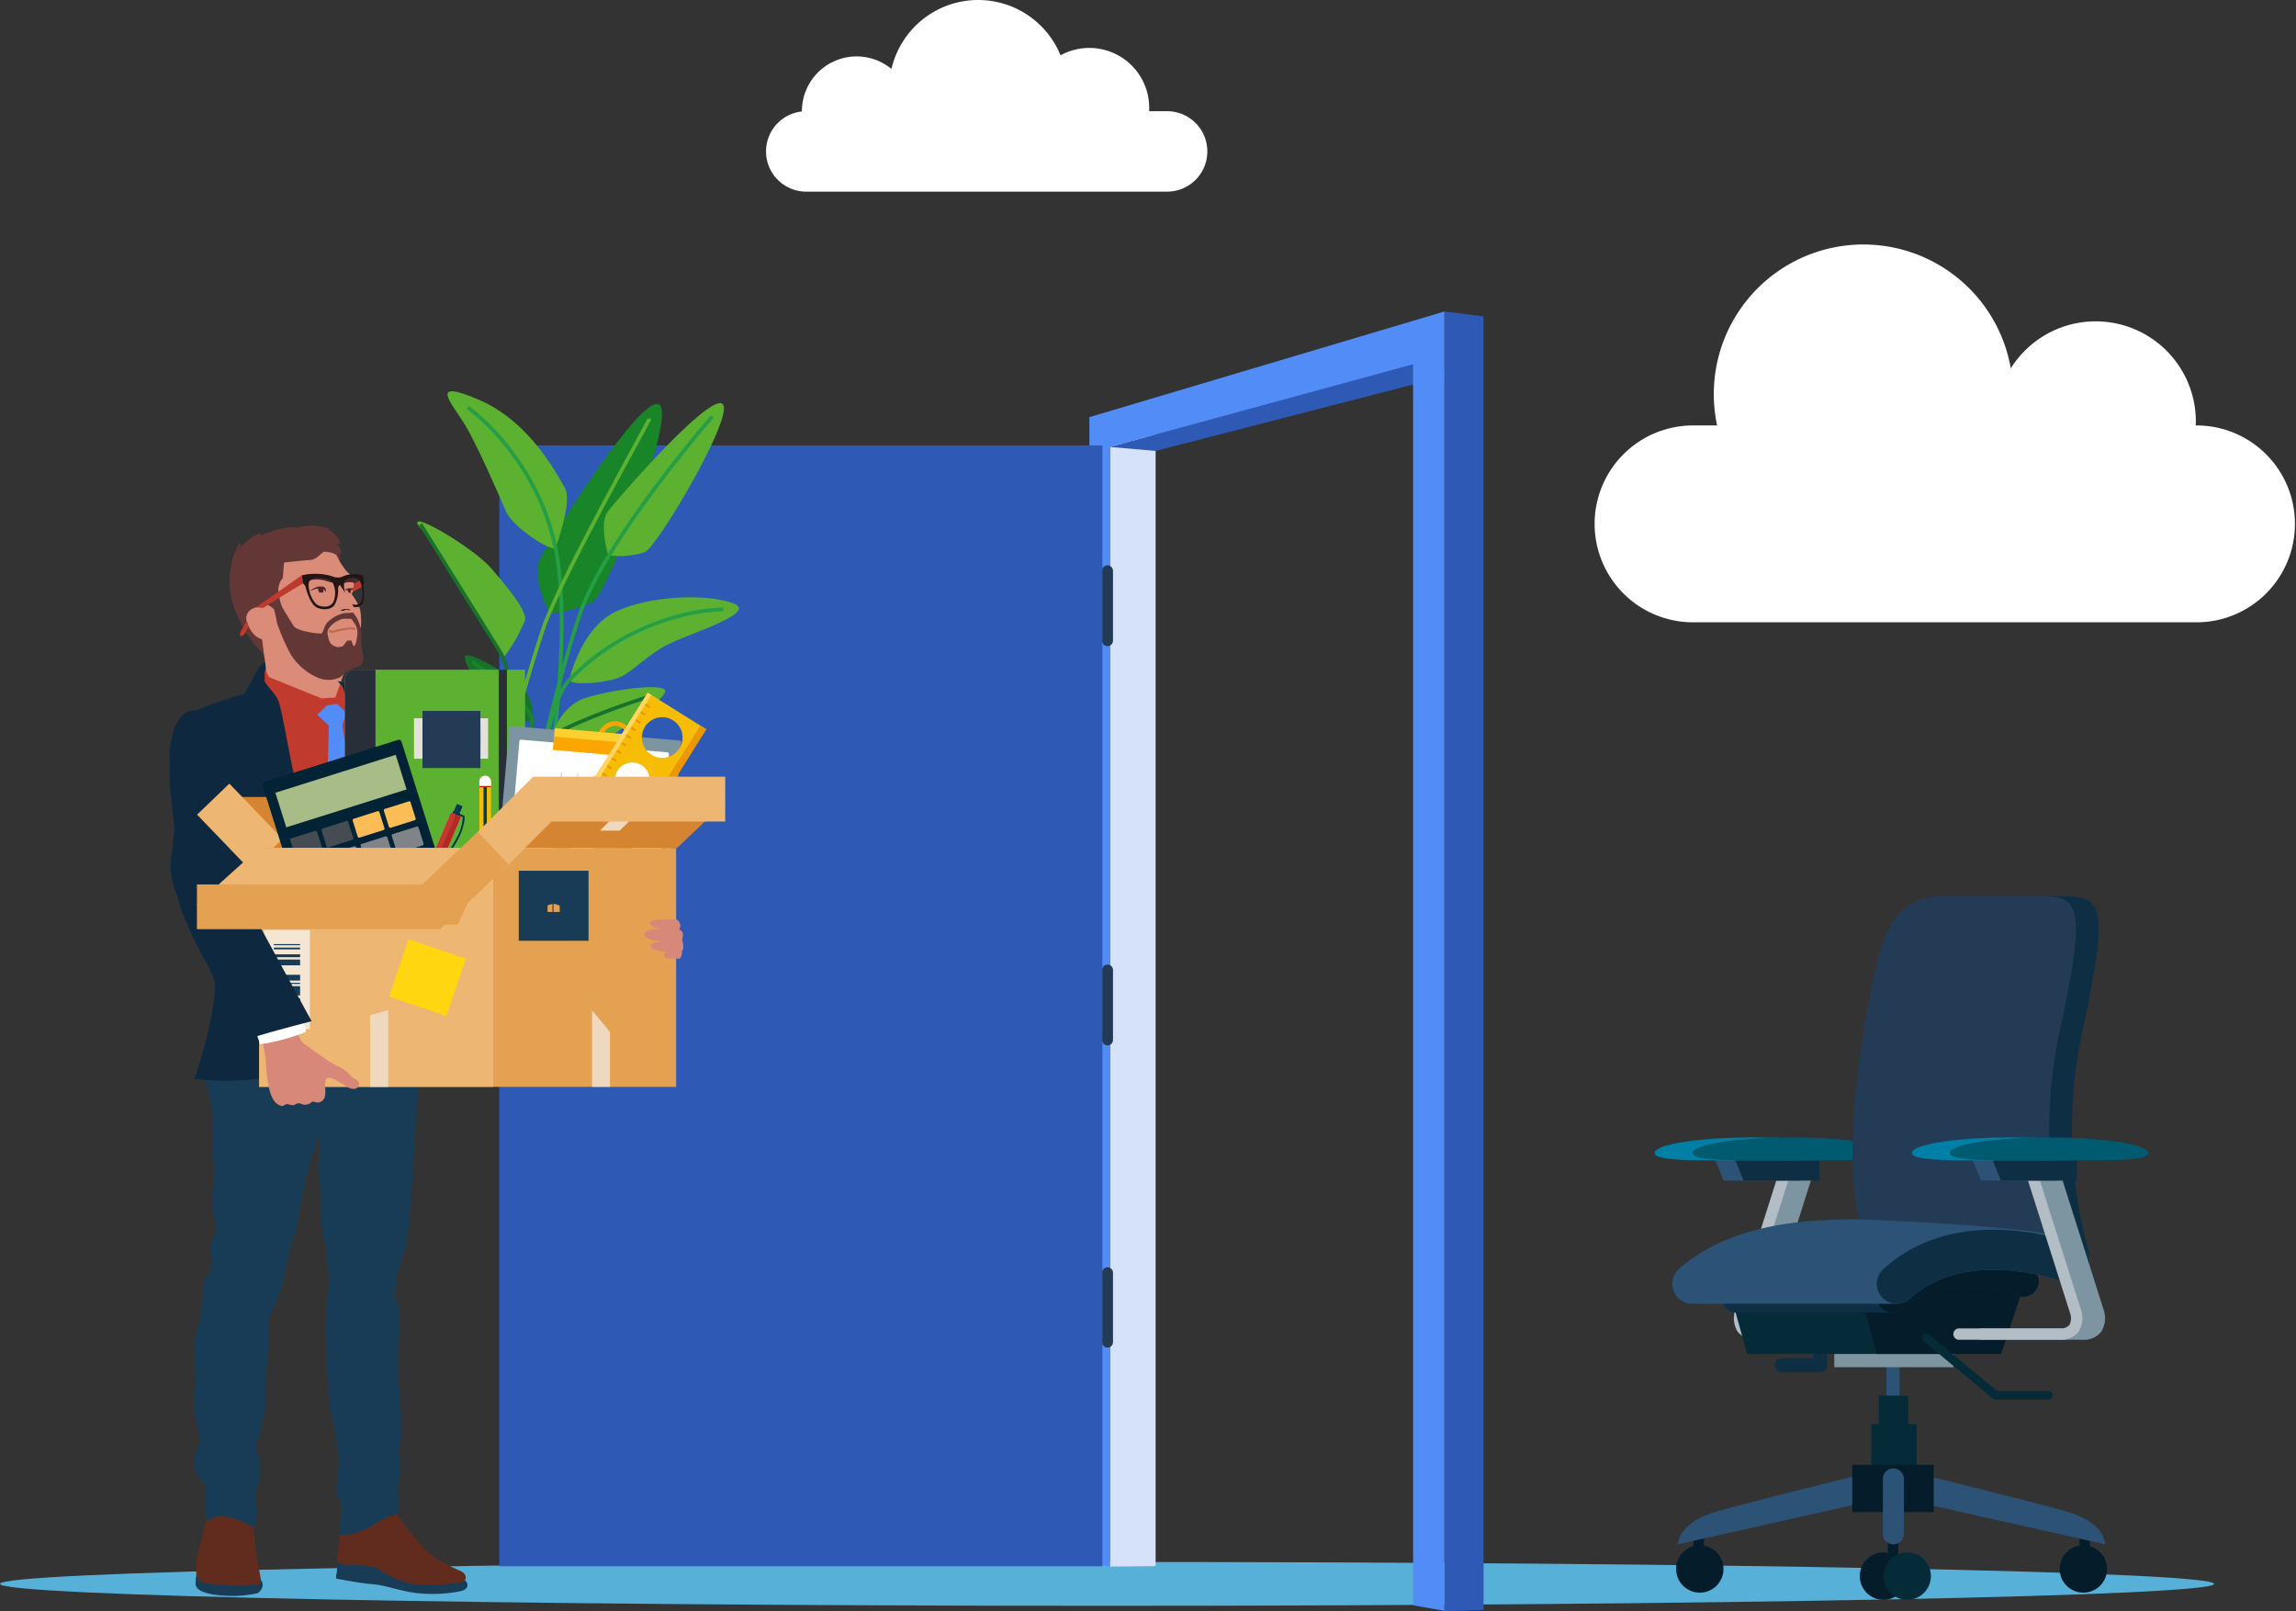<svg xmlns="http://www.w3.org/2000/svg" xmlns:xlink="http://www.w3.org/1999/xlink" width="205.066" height="143.879" viewBox="0 0 205.066 143.879">
  <rect x="0" y="0" width="205.066" height="143.879" fill="#333333" stroke="none"/>
  <defs>
    <clipPath id="clip-path">
      <rect id="長方形_26899" data-name="長方形 26899" width="205.066" height="143.879" transform="translate(0 0)" fill="none"/>
    </clipPath>
  </defs>
  <g id="グループ_13394" data-name="グループ 13394" transform="translate(0 0.002)">
    <g id="グループ_13393" data-name="グループ 13393" transform="translate(0 -0.002)" clip-path="url(#clip-path)">
      <path id="パス_49561" data-name="パス 49561" d="M1311.335,208.75h-.163c0-.117.009-.234.009-.352a8.946,8.946,0,0,0-16.528-4.751,13.363,13.363,0,1,0-26.23,5.1h-2.056a8.791,8.791,0,1,0,0,17.581h44.967a8.791,8.791,0,0,0,0-17.581" transform="translate(-1115.06 -170.751)" fill="#fff"/>
      <path id="パス_49562" data-name="パス 49562" d="M639.525,9.929h-1.613c.006-.1.009-.2.009-.306A5.349,5.349,0,0,0,630,4.936a7.948,7.948,0,0,0-15.1,1.217,4.89,4.89,0,0,0-8,3.776c0,.007,0,.014,0,.021a3.591,3.591,0,0,0,.381,7.161h32.24a3.591,3.591,0,1,0,0-7.182" transform="translate(-535.279 0.003)" fill="#fff"/>
      <path id="パス_49563" data-name="パス 49563" d="M197.753,1232.86c0,1.082-44.268,1.959-98.876,1.959S0,1233.942,0,1232.86s44.268-1.958,98.876-1.958,98.876.877,98.876,1.958" transform="translate(0 -1091.408)" fill="#56b0d8"/>
      <path id="パス_49564" data-name="パス 49564" d="M1399.427,1048h3.411a.633.633,0,0,0,.633-.633v-3.01a.633.633,0,1,0-1.267,0v2.376h-2.778a.633.633,0,1,0,0,1.267" transform="translate(-1240.273 -925.443)" fill="#0e2e44"/>
      <rect id="長方形_26840" data-name="長方形 26840" width="0.93" height="1.861" transform="translate(185.735 136.651)" fill="#051d2b"/>
      <rect id="長方形_26841" data-name="長方形 26841" width="0.93" height="1.861" transform="translate(151.264 136.651)" fill="#051d2b"/>
      <path id="パス_49565" data-name="パス 49565" d="M1506.08,1163.466l17.34,3.891s.085-1.946-3.552-2.961-13.28-3.383-13.28-3.383Z" transform="translate(-1335.401 -1029.439)" fill="#2c5275"/>
      <path id="パス_49566" data-name="パス 49566" d="M1339.807,1163.466l-17.34,3.891s-.085-1.946,3.552-2.961,13.28-3.383,13.28-3.383Z" transform="translate(-1172.596 -1029.439)" fill="#2c5275"/>
      <rect id="長方形_26842" data-name="長方形 26842" width="1.184" height="4.229" transform="translate(168.48 121.339)" fill="#2c5275"/>
      <rect id="長方形_26843" data-name="長方形 26843" width="10.658" height="2.03" transform="translate(163.827 120.07)" fill="#7d95a1"/>
      <path id="パス_49567" data-name="パス 49567" d="M1376.038,937.429H1385v-1.017h-8.966a1.031,1.031,0,0,1-.865-.3,1.331,1.331,0,0,1-.086-.991l3.974-12.513-2.4-.308-3.976,12.519c1.389.12,1.1,1.139,1.666,1.9a1.964,1.964,0,0,0,1.683.709" transform="translate(-1217.127 -817.78)" fill="#7d95a1"/>
      <path id="パス_49568" data-name="パス 49568" d="M1368.511,937.429h8.966v-1.017h-8.966a1.031,1.031,0,0,1-.866-.3,1.332,1.332,0,0,1-.086-.991l3.974-12.513-.97-.308-3.975,12.519a2.3,2.3,0,0,0,.24,1.9,1.964,1.964,0,0,0,1.683.709" transform="translate(-1211.624 -817.78)" fill="#b3bdc5"/>
      <path id="パス_49569" data-name="パス 49569" d="M1352.539,915.818h6.767v-1.861h-7.528Z" transform="translate(-1198.585 -810.381)" fill="#2c5275"/>
      <path id="パス_49570" data-name="パス 49570" d="M1368.213,915.818h6.767v-1.861h-7.528Z" transform="translate(-1212.483 -810.381)" fill="#0e2e44"/>
      <path id="パス_49571" data-name="パス 49571" d="M1391.133,1002.131l-2.2,6.6h-21.908l-1.269-4.568,16.664-2.876Z" transform="translate(-1210.981 -887.813)" fill="#052a38"/>
      <path id="パス_49572" data-name="パス 49572" d="M1482.6,1002.131l-2.2,6.6h-11.1l-1.269-4.568,5.854-2.876Z" transform="translate(-1301.667 -887.813)" fill="#051d2b"/>
      <path id="パス_49573" data-name="パス 49573" d="M1357.243,987.275c3.867-3.434,9.84-3.37,12.345-3.37.739,0,13.32.577,13.291,1.266a13.858,13.858,0,0,1,1.387.427,1.352,1.352,0,0,1-.966,2.525c-.065-.024-6.482-2.4-10.358,1.147a1.347,1.347,0,0,1-.913.355h-13.873a1.352,1.352,0,0,1-.913-2.349" transform="translate(-1203.039 -872.402)" fill="#0e2e44"/>
      <path id="パス_49574" data-name="パス 49574" d="M1480.59,995.114a1.346,1.346,0,0,0,.912-.355c3.876-3.548,10.294-1.171,10.359-1.147a1.352,1.352,0,0,0,.967-2.525c-.326-.124-8.033-3.008-13.151,1.678a1.352,1.352,0,0,0,.913,2.349" transform="translate(-1311.601 -877.892)" fill="#051d2b"/>
      <path id="パス_49575" data-name="パス 49575" d="M1304.009,897.73c0,.767,3.966.658,8.859.658s8.859.109,8.859-.658-3.966-1.388-8.859-1.388-8.859.621-8.859,1.388" transform="translate(-1156.23 -794.762)" fill="#0080a6"/>
      <path id="パス_49576" data-name="パス 49576" d="M1333.864,897.73c0,.767,3.966.658,8.859.658s8.859.109,8.859-.658-3.966-1.388-8.859-1.388-8.859.621-8.859,1.388" transform="translate(-1182.702 -794.762)" fill="#005b70"/>
      <path id="パス_49577" data-name="パス 49577" d="M1497.112,738.514a40.806,40.806,0,0,1-.761-19.624c2.284-10.573,2.115-12.434-1.1-12.434h-9.981s-3.637-.169-4.991,5.244-3.975,20.3-.93,25.714Z" transform="translate(-1310.446 -626.395)" fill="#0e2e44"/>
      <path id="パス_49578" data-name="パス 49578" d="M1479.2,738.514a40.806,40.806,0,0,1-.761-19.624c2.284-10.573,2.115-12.434-1.1-12.434h-9.981s-3.637-.169-4.99,5.244-3.976,20.3-.93,25.714Z" transform="translate(-1294.562 -626.395)" fill="#233b54"/>
      <path id="パス_49579" data-name="パス 49579" d="M1318.5,965.416c5.093-4.523,12.96-4.438,16.259-4.438.973,0,17.543.76,17.5,1.667a18.372,18.372,0,0,1,1.827.562,1.78,1.78,0,0,1-1.273,3.326c-.085-.031-8.537-3.163-13.642,1.51a1.772,1.772,0,0,1-1.2.467H1319.7a1.781,1.781,0,0,1-1.2-3.094" transform="translate(-1168.564 -852.073)" fill="#2c5275"/>
      <path id="パス_49580" data-name="パス 49580" d="M1480.953,975.74a1.773,1.773,0,0,0,1.2-.467c5.1-4.673,13.557-1.542,13.642-1.51a1.781,1.781,0,0,0,1.273-3.326c-.429-.164-10.58-3.961-17.32,2.209a1.781,1.781,0,0,0,1.2,3.094" transform="translate(-1311.542 -859.303)" fill="#0e2e44"/>
      <path id="パス_49581" data-name="パス 49581" d="M1558.023,934.653h8.966a1.964,1.964,0,0,0,1.683-.709,2.3,2.3,0,0,0,.242-1.893l-3.977-12.525a.509.509,0,0,0-.639-.331c-.267.085-1.955.371-1.87.639l3.975,12.519a1.3,1.3,0,0,1-.089.988,1.034,1.034,0,0,1-.864.3h-7.427a.509.509,0,1,0,0,1.017" transform="translate(-1381.006 -815.004)" fill="#7d95a1"/>
      <rect id="長方形_26844" data-name="長方形 26844" width="2.622" height="3.045" transform="translate(167.803 124.638)" fill="#052a38"/>
      <rect id="長方形_26845" data-name="長方形 26845" width="4.06" height="4.398" transform="translate(167.126 127.176)" fill="#052a38"/>
      <rect id="長方形_26846" data-name="長方形 26846" width="7.274" height="4.229" transform="translate(165.435 130.813)" fill="#051d2b"/>
      <rect id="長方形_26847" data-name="長方形 26847" width="0.93" height="1.861" transform="translate(168.612 137.108)" fill="#051d2b"/>
      <path id="パス_49582" data-name="パス 49582" d="M1627.492,1219.871a2.115,2.115,0,1,1-2.115-2.115,2.115,2.115,0,0,1,2.115,2.115" transform="translate(-1439.304 -1079.752)" fill="#051d2b"/>
      <path id="パス_49583" data-name="パス 49583" d="M1320.974,1219.871a2.115,2.115,0,1,0,2.115-2.115,2.115,2.115,0,0,0-2.115,2.115" transform="translate(-1171.273 -1079.752)" fill="#051d2b"/>
      <path id="パス_49584" data-name="パス 49584" d="M1470,1225.507a2.115,2.115,0,1,1-2.115-2.115,2.115,2.115,0,0,1,2.115,2.115" transform="translate(-1299.664 -1084.749)" fill="#051d2b"/>
      <path id="パス_49585" data-name="パス 49585" d="M1540.166,934.653h8.966a1.964,1.964,0,0,0,1.683-.709,2.3,2.3,0,0,0,.242-1.893l-3.977-12.525a.509.509,0,1,0-.97.308l3.976,12.519a1.3,1.3,0,0,1-.089.988,1.034,1.034,0,0,1-.864.3h-8.966a.509.509,0,1,0,0,1.017" transform="translate(-1365.173 -815.004)" fill="#b3bdc5"/>
      <path id="パス_49586" data-name="パス 49586" d="M1555.356,915.818h6.767v-1.861h-7.528Z" transform="translate(-1378.418 -810.381)" fill="#2c5275"/>
      <path id="パス_49587" data-name="パス 49587" d="M1571.031,915.818h6.767v-1.861h-7.528Z" transform="translate(-1392.316 -810.381)" fill="#0e2e44"/>
      <path id="パス_49588" data-name="パス 49588" d="M1484.851,1157.178h0a.944.944,0,0,1,.941.942v4.9a.941.941,0,1,1-1.883,0v-4.9a.944.944,0,0,1,.942-.942" transform="translate(-1315.743 -1026.039)" fill="#2c5275"/>
      <path id="パス_49589" data-name="パス 49589" d="M1488.663,1225.507a2.115,2.115,0,1,1-2.115-2.115,2.115,2.115,0,0,1,2.115,2.115" transform="translate(-1316.208 -1084.749)" fill="#052a38"/>
      <path id="パス_49590" data-name="パス 49590" d="M1521.1,1056.563h4.708a.38.38,0,0,0,0-.761h-4.571l-6.121-5.076a.381.381,0,0,0-.486.586l6.226,5.163a.38.38,0,0,0,.243.088" transform="translate(-1342.865 -931.573)" fill="#052a38"/>
      <path id="パス_49591" data-name="パス 49591" d="M1506.826,897.73c0,.767,3.966.658,8.859.658s8.859.109,8.859-.658-3.966-1.388-8.859-1.388-8.859.621-8.859,1.388" transform="translate(-1336.062 -794.762)" fill="#0080a6"/>
      <path id="パス_49592" data-name="パス 49592" d="M1536.682,897.73c0,.767,3.966.658,8.859.658s8.859.109,8.859-.658-3.966-1.388-8.859-1.388-8.859.621-8.859,1.388" transform="translate(-1362.535 -794.762)" fill="#005b70"/>
      <path id="パス_49593" data-name="パス 49593" d="M878.854,333.548l-4.079-.375V435.327l4.079-.046Z" transform="translate(-775.64 -295.415)" fill="#d5e2fa"/>
      <path id="パス_49594" data-name="パス 49594" d="M905.7,286.922l-3.821-.939-27.1,7.507,4.079.354Z" transform="translate(-775.64 -253.573)" fill="#2e5ab6"/>
      <path id="パス_49595" data-name="パス 49595" d="M1141.815,245.9l-3.5-.441V361.523l3.5-.1Z" transform="translate(-1009.312 -217.645)" fill="#2e5ab6"/>
      <path id="パス_49596" data-name="パス 49596" d="M858.547,254.9V357.258l1.846.3v-100l27.066-7.386V361.006l2.793.5V245.463Z" transform="translate(-761.25 -217.645)" fill="#528df7"/>
      <path id="パス_49597" data-name="パス 49597" d="M869.006,452.9h0a.492.492,0,0,1-.491-.491v-6.215a.491.491,0,1,1,.981,0v6.215a.492.492,0,0,1-.491.491" transform="translate(-770.089 -395.194)" fill="#233b54"/>
      <path id="パス_49598" data-name="パス 49598" d="M869.006,767.536h0a.492.492,0,0,1-.491-.491V760.83a.491.491,0,1,1,.981,0v6.215a.492.492,0,0,1-.491.491" transform="translate(-770.089 -674.172)" fill="#233b54"/>
      <path id="パス_49599" data-name="パス 49599" d="M869.006,1005.677h0a.492.492,0,0,1-.491-.491v-6.215a.491.491,0,0,1,.981,0v6.215a.492.492,0,0,1-.491.491" transform="translate(-770.089 -885.325)" fill="#233b54"/>
      <rect id="長方形_26848" data-name="長方形 26848" width="53.86" height="100.1" transform="translate(44.6 39.777)" fill="#2e5ab6"/>
      <path id="パス_49600" data-name="パス 49600" d="M266.743,457.683,264.311,459l.129-.646,2.11-1.256Z" transform="translate(-234.357 -405.296)" fill="#be3a2e"/>
      <path id="パス_49601" data-name="パス 49601" d="M154.33,1233.6a5.965,5.965,0,0,0-.2,1.44c0,.737,1.407.971,2.312,1.039a10.351,10.351,0,0,0,3.216-.2c.4-.235.67-.838.268-1.206s-5.527-1.307-5.527-1.307Z" transform="translate(-136.662 -1093.593)" fill="#193c56"/>
      <path id="パス_49602" data-name="パス 49602" d="M265.192,1226.569a2.82,2.82,0,0,0-.3,1.139c0,.569-.234.838.067.871s1.876.368,3.115.469,2.144.536,3.785.771a12.567,12.567,0,0,0,4.154-.168c.569-.167.67-.569.368-.9s-2.613-.134-2.613-.134Z" transform="translate(-234.794 -1087.566)" fill="#193c56"/>
      <path id="パス_49603" data-name="パス 49603" d="M266.166,1191.693a3.382,3.382,0,0,0-.369,1.474c-.1,1.005-.335,1.407.067,1.675s2.546.034,3.417.5a8.37,8.37,0,0,0,3.384,1.407,18.873,18.873,0,0,0,3.986-.167c.6-.067.7-.771-.067-1.072a14.505,14.505,0,0,1-2.814-1.608c-.4-.368-1.775-2.043-2.211-2.613s-.837-1.173-.837-1.173Z" transform="translate(-235.534 -1055.246)" fill="#612c1e"/>
      <path id="パス_49604" data-name="パス 49604" d="M155.515,1189.09c-.1.07-.4,1.541-.636,2.445a7.916,7.916,0,0,0-.469,2.981c.167.837.469.8.972.9a18.989,18.989,0,0,0,3.618.2c1-.1,1.273.033,1.139-.737s-.3-1.507-.469-2.747a18.691,18.691,0,0,1-.168-2.245s-2.378-1.943-3.986-.8" transform="translate(-136.875 -1054.017)" fill="#612c1e"/>
      <path id="パス_49605" data-name="パス 49605" d="M154.607,749.249a6.807,6.807,0,0,0-.613,2.082,5.326,5.326,0,0,0,0,2.94,6.156,6.156,0,0,1,.429,2.94,31.247,31.247,0,0,0,.184,3.92c.061,1.593-.123,2.328-.123,3.614s.551,2.021.245,2.573a2.436,2.436,0,0,0-.368,1.96,2.284,2.284,0,0,1-.49,1.96c-.368.613-.184,1.286-.368,2.634a22.768,22.768,0,0,1-.612,2.818s.061,2.573.061,4.165a12.161,12.161,0,0,0,0,3c.245,1.164.674,1.409.245,2.511s-.551,1.347-.123,2.327.858.613.735,1.96a6.2,6.2,0,0,0,.245,2.389,1.742,1.742,0,0,1,1.9-.429,10.148,10.148,0,0,1,2.2.919s.49-1.164.306-1.592a3.707,3.707,0,0,1,0-2.021,6.232,6.232,0,0,0,.245-2.266c-.123-.551-.49-1.1-.245-1.838a10,10,0,0,0,.735-3.307,30.066,30.066,0,0,1,.245-4.533c.123-1.164-.122-2.818.245-3.552a14.487,14.487,0,0,0,1.348-3.981c.061-1.1,1.041-3.553,1.164-4.777s.735-3.736.919-4.533.858-2.511.858-2.511a7.2,7.2,0,0,1,0,1.47,10.648,10.648,0,0,0,.122,3.063,31.528,31.528,0,0,1,.123,3.369c.122,1.47.49,1.654.49,3s.306,1.286.123,2.7a25.291,25.291,0,0,0-.245,2.573,60.146,60.146,0,0,0,.49,8.574,30.629,30.629,0,0,1,.674,4.165c0,1.041-.245,1.715-.184,2.634s.612.98.429,1.9a10.531,10.531,0,0,0-.122,2.144,4.838,4.838,0,0,0,2.021-.429c1.164-.49,1.9-1.225,2.634-1.347s.613-.368.551-1.1a6,6,0,0,1,.122-2.266c.245-1.164-.245-2.327-.061-2.879a6.732,6.732,0,0,0,.184-2.818,50.717,50.717,0,0,1-.245-6.186,22.826,22.826,0,0,0,.061-2.879c-.061-1.1-.613-1.47-.306-2.021s-.245-.49.245-1.776a21.036,21.036,0,0,0,.8-2.756s.4-3.87.581-7.542c.19-3.841.341-4.625.464-6.4a28.993,28.993,0,0,0-.464-5.937c-.306-2.021-1.206-6.772-1.206-6.772l-14.075.744Z" transform="translate(-135.492 -657.108)" fill="#193c56"/>
      <path id="パス_49606" data-name="パス 49606" d="M209.157,549.507l10.676-.034-2.69-22.358-.557-1.3s-2.5-2.956-2.63-3.676-1.115-.37-2.34-.982-2.842-1.98-3.633-1.679-1.276.2-1.481.828c-.156.48.03.846.336,1.56s-.409,4.557.714,7.209,2.143,10.789,1.734,13.544a40.437,40.437,0,0,0-.129,6.886" transform="translate(-183.05 -460.57)" fill="#c03a2e"/>
      <path id="パス_49607" data-name="パス 49607" d="M133.273,529.941a34.357,34.357,0,0,0,1.732,6.7,50.969,50.969,0,0,1,2.229,12.643c.142,3.01-1.831,8.651-1.831,8.651s8.366,1.027,9.98-2.2-.095-12.678-.038-15.12a39.4,39.4,0,0,0-.8-8.906c-.6-2.13-1.329-7.107-1.727-7.76s-1.2-1.421-1.144-1.648-.085-.852.17-1.022a2.283,2.283,0,0,1,.8-.227l-.057-.483s-1.136.17-1.392.568-1.25,2.357-1.363,2.414a34.639,34.639,0,0,0-5.027,1.818,4.86,4.86,0,0,0-1.534,4.573" transform="translate(-118.047 -461.574)" fill="#0e283f"/>
      <path id="パス_49608" data-name="パス 49608" d="M190.476,415.858l.389.006a2.144,2.144,0,0,0-1.19-1.287l.238-.046a4.842,4.842,0,0,0-3.228-.015l.214-.155a7.464,7.464,0,0,0-3.132.763l-.02-.231a3.931,3.931,0,0,0-1.767,1.25l-.137-.412a6.97,6.97,0,0,0-.485,5.875q.029.085.059.169a9.767,9.767,0,0,0,.589,1.311,11.706,11.706,0,0,0,.758,1.217c.279.394.58.772.9,1.136s.646.573.989.91c.02.02.078.236.114.215s.017-.161.019-.192q.011-.211.013-.422,0-.419-.025-.837a2.1,2.1,0,0,0-.114-.622,4.37,4.37,0,0,0-.526-.8.989.989,0,0,1-.184-.9,1.077,1.077,0,0,1,1-.505,2.191,2.191,0,0,0,1.151-.206.531.531,0,0,0,.222-.274.7.7,0,0,0,.005-.3c-.078-.567-.263-1.12-.287-1.692a1.688,1.688,0,0,1,.635-1.512,2.109,2.109,0,0,1,.612-.239,14.006,14.006,0,0,1,3.269-.465.262.262,0,0,0,.215-.072.243.243,0,0,0,.029-.16,2.227,2.227,0,0,0-.116-.588l.217.024a1.112,1.112,0,0,0-.423-.95" transform="translate(-160.429 -367.301)" fill="#623736"/>
      <path id="パス_49609" data-name="パス 49609" d="M195.567,439.824a1.245,1.245,0,0,0-.994.142.929.929,0,0,0-.426,1.193,2.71,2.71,0,0,0,.8,1.25,5.6,5.6,0,0,0,.54.284l.185,1.478a10.358,10.358,0,0,1,.148,1.088,1.352,1.352,0,0,0,.319.8l4.669,1.888,1.221-.085.511-1.46.32-.916a1.639,1.639,0,0,1,.75-.382c.4-.057.824-.341.767-.8a17.3,17.3,0,0,1-.142-2.073,6.609,6.609,0,0,0,0-2.244,5,5,0,0,0-.738-1.335,5.781,5.781,0,0,0,.2-1.022,1.648,1.648,0,0,0-.6-.966,6.443,6.443,0,0,1-.937-1.448c-.057-.2-.625-.341-1.023-.369s-.6.682-1.392.738-2.3.227-2.3.227l-.114,1.392a1.621,1.621,0,0,0-.369,1.363,5.332,5.332,0,0,0,.312,1.221l-.682.2-.568-.4Z" transform="translate(-172.076 -385.572)" fill="#db8c78"/>
      <path id="パス_49610" data-name="パス 49610" d="M236.191,453.615a3.492,3.492,0,0,1,1.008-.383,2.88,2.88,0,0,1,1.235.142c.369.1.582.227.738-.028s-.156-.4-.809-.525a2.9,2.9,0,0,0-1.278.071,2.164,2.164,0,0,0-.895.44c-.284.3-.284.4,0,.284" transform="translate(-209.236 -401.465)" fill="#4e242c"/>
      <path id="パス_49611" data-name="パス 49611" d="M270.261,455.309c.041-.01.043-.071.44-.071s.256.071.369.071.185-.241-.1-.412a.775.775,0,0,0-.7-.057.291.291,0,0,0-.213.3.16.16,0,0,0,.2.17" transform="translate(-239.457 -403.244)" fill="#4e242c"/>
      <path id="パス_49612" data-name="パス 49612" d="M243.5,462.612a4.208,4.208,0,0,1,.8-.27.856.856,0,0,0,.114.369h.355l.057-.341a1.247,1.247,0,0,0,.142.256c.057.057.071-.185-.028-.327s-.426-.142-.653-.114a3.059,3.059,0,0,0-.781.426" transform="translate(-215.902 -409.794)" fill="#4e242c"/>
      <path id="パス_49613" data-name="パス 49613" d="M272.332,463.626a1.042,1.042,0,0,1,.4-.071,1.116,1.116,0,0,1,.355.043l-.3.156-.014.241-.241-.085v-.185h-.213Z" transform="translate(-241.457 -411.022)" fill="#4e242c"/>
      <path id="パス_49614" data-name="パス 49614" d="M268.758,480.117a.483.483,0,0,1,.245-.077,1.346,1.346,0,0,1,.59.044c-.108.081-.261,0-.4.009a1.885,1.885,0,0,0-.259.085.377.377,0,0,1-.164,0,.052.052,0,0,1-.033-.016c-.007-.01.006-.042.017-.049" transform="translate(-238.284 -425.629)" fill="#1d1e1b"/>
      <path id="パス_49615" data-name="パス 49615" d="M223.184,478.148c-.028-.526-.043-1.349-.043-1.349s-.156-.4-.213-.6a2.954,2.954,0,0,0-.454-.767c-.085-.071-.284.014-.753,0a2.982,2.982,0,0,0-1.6.866c-.3.327-.327.937-.54.966s-2.116-.185-2.443-.668-1.306-2.144-1.306-2.144l-.526.341s.227.88.341,1.534a18.5,18.5,0,0,0,1.179,2.726,5.3,5.3,0,0,0,2.442,2.144,2.387,2.387,0,0,0,2.045-.043s.284-.256.54-.469a3.593,3.593,0,0,1,1.037-.454.606.606,0,0,0,.44-.554c.043-.241-.114-1.008-.142-1.534m-.39-.637c-.026.241-.118.8-.249.858s-.249-.469-.249-.469h-.38s-.3.4-.38.483a.879.879,0,0,1-.865-.04c-.407-.215-.42-.644-.5-.925a.82.82,0,0,1,.17-.711,2.451,2.451,0,0,1,.879-.644,1.078,1.078,0,0,1,.616-.107,3.623,3.623,0,0,1,.393,0c.131.013.184.242.407.51a1.582,1.582,0,0,1,.157,1.046" transform="translate(-190.903 -420.687)" fill="#623736"/>
      <path id="パス_49616" data-name="パス 49616" d="M259.414,494.729a.791.791,0,0,0,.223-.04,8.514,8.514,0,0,1,1.156-.228,1.3,1.3,0,0,1,.545,0,.106.106,0,1,0,.06-.2,1.45,1.45,0,0,0-.637,0,8.681,8.681,0,0,0-1.184.234c-.094.028-.2.051-.239.009a.128.128,0,0,0-.147-.036l-.077.033.01.09a.117.117,0,0,0,.105.1h0a.33.33,0,0,0,.181.048" transform="translate(-229.749 -438.208)" fill="#bf6b57"/>
      <path id="パス_49617" data-name="パス 49617" d="M255.258,577.763c-.361-4.064-3.074-21.186-3.074-21.186l.361-1.084-.813-.813-.9.135-.894.831,1.047.979-.567,20.843,2.788,4.4Z" transform="translate(-221.611 -491.82)" fill="#528df7"/>
      <path id="パス_49618" data-name="パス 49618" d="M241.255,452.467a.85.85,0,0,1-.164.023h0a2.1,2.1,0,0,1-.4-.027,5.192,5.192,0,0,0-2.95-.163l.127.712.2.232s.351,1.58,1.009,1.912c.642.325,1.448.157,1.638-.29a2.732,2.732,0,0,0,.276-1.427.413.413,0,0,1,.095-.214c0-.029.013-.065.067-.039a.218.218,0,0,1,.084.04c0,.026.011.052.016.078.1.129.249.353.417.613a1.81,1.81,0,0,1-.132-.978.526.526,0,0,1,.439-.361c.347-.046.846-.154,1.045.424s.233,1.614-.116,1.818a.646.646,0,0,1-.666.024c.056.1.107.189.152.274a.739.739,0,0,0,.72-.208c.322-.348.144-1.748.144-1.748l.063-.208-.1-.625a2.513,2.513,0,0,0-1.962.137m-.605,1.966c-.127.621-.7.761-1.306.595s-1.033-1.322-.977-1.972.864-.526,1.386-.478a1.083,1.083,0,0,1,.75.369,2,2,0,0,1,.147,1.486" transform="translate(-210.798 -400.915)" fill="#211615"/>
      <path id="パス_49619" data-name="パス 49619" d="M205.887,453.423l-4.071,2.852.6.055,3.595-2.2Z" transform="translate(-178.945 -402.038)" fill="#be3a2e"/>
      <path id="パス_49620" data-name="パス 49620" d="M189.716,489.468s-.915,1.25-.562,1.334.683-.885.683-.885Z" transform="translate(-167.646 -433.998)" fill="#be3a2e"/>
      <path id="パス_49621" data-name="パス 49621" d="M275.033,568.929a23.156,23.156,0,0,0-.763-5.013,50.142,50.142,0,0,1-1.09-5.666l-.49-5.776-.109-11.279a3.9,3.9,0,0,0-1.634-1.526,23.9,23.9,0,0,1-3.671-2.108l-1.008-.771-.246-.042.426.441.338.972.892,5.7s1.8,16.844,2.07,20.759,1.253,6.32,2.67,6.266a5,5,0,0,0,2.615-1.035s.109.218,0-.926" transform="translate(-235.874 -475.92)" fill="#0e283f"/>
      <path id="パス_49622" data-name="パス 49622" d="M139.708,562.959c.047.164-1.824-2.708-3.845-3.055s-2.491,2.709-2.411,3.043a21.72,21.72,0,0,0-.142,3.625c.077.65.427,3.851.427,3.851s-.226,2.3-.353,3.015a6.93,6.93,0,0,0,.981,3.681c2.022.618,3.825.021,5.916.029.411-1.49,1.666-11.929-.573-14.188" transform="translate(-118.151 -496.428)" fill="#0e283f"/>
      <path id="パス_49623" data-name="パス 49623" d="M360.7,609.742c-3.342-.653-6.107-.9-6.175-.545l-.544,2.784c-.025.13.321.324.936.548l-1.609,8.232,10.092,1.973,1.609-8.232c.654.023,1.048-.026,1.073-.156l.544-2.784c.069-.352-2.584-1.168-5.926-1.821" transform="translate(-313.267 -540.016)" fill="#183a4c"/>
      <path id="パス_49624" data-name="パス 49624" d="M364.867,609.193c-.068.347,2.546,1.15,5.838,1.794s6.016.884,6.083.536-2.546-1.15-5.838-1.793-6.016-.884-6.084-.537" transform="translate(-323.517 -540.014)" fill="#fff"/>
      <path id="パス_49625" data-name="パス 49625" d="M369.944,610.352c-1.6-.312-3.083-.671-4.188-1.01-1.79-.55-1.743-.79-1.723-.892s.067-.343,1.932-.178c1.152.1,2.665.329,4.26.641s3.083.671,4.188,1.01c1.79.55,1.743.79,1.723.892s-.067.342-1.932.178c-1.152-.1-2.665-.329-4.261-.641m-5.725-1.866c.026.045.225.266,1.691.708,1.089.329,2.534.675,4.07.975s3.005.524,4.137.629c1.525.142,1.792.012,1.833-.02-.026-.044-.225-.266-1.691-.709-1.088-.329-2.534-.675-4.07-.975s-3.005-.524-4.137-.629c-1.525-.142-1.792-.012-1.833.02" transform="translate(-322.773 -539.288)" fill="#183a4c"/>
      <path id="パス_49626" data-name="パス 49626" d="M424.592,336.946s-1.621-3.259-.832-4.775,8.922-14.633,10.623-13.837-4.621,16.992-5.875,17.629-3.615,1.178-3.917.983" transform="translate(-375.545 -282.227)" fill="#178528"/>
      <path id="パス_49627" data-name="パス 49627" d="M448.617,478.128s.983-4.51,4.012-6.042,8.323-1.71,10.672-.8-4.814,2.9-6.493,3.989-2.512,1.987-3.473,2.507-4.327.924-4.718.342" transform="translate(-397.777 -417.388)" fill="#5cb130"/>
      <path id="パス_49628" data-name="パス 49628" d="M372.256,522.247a3.683,3.683,0,0,0-.882-3.05c-1.218-1.133-4.67-3.168-5.1-2.747s2.824,5.452,3.581,5.756a6.317,6.317,0,0,0,2.4.042" transform="translate(-324.729 -457.872)" fill="#18722b"/>
      <path id="パス_49629" data-name="パス 49629" d="M476.314,331.289s-.869-2.8-.046-3.9,8.976-10.482,10.225-9.631-5.86,12.911-6.939,13.256a7.364,7.364,0,0,1-3.24.277" transform="translate(-421.98 -281.697)" fill="#5cb130"/>
      <path id="パス_49630" data-name="パス 49630" d="M362.346,322.3s1.559-4.094.843-5.347-3.14-5.923-7.664-7.869-2.52.215-1.363,2.059,3.241,6.7,3.8,7.973,3.908,3.545,4.384,3.183" transform="translate(-312.735 -273.374)" fill="#5cb130"/>
      <path id="パス_49631" data-name="パス 49631" d="M336.622,423.013s-5.732-9.448-7.454-11.5,4.591,1.605,6.283,3.554,3.17,3.8,3.057,4.638a15.012,15.012,0,0,1-1.886,3.311" transform="translate(-291.603 -364.335)" fill="#5cb130"/>
      <path id="パス_49632" data-name="パス 49632" d="M368.014,319.741a19.989,19.989,0,0,1,3.324,3.253,22.778,22.778,0,0,1,2.633,3.962,20.742,20.742,0,0,1,1.939,5.438c.861,4.224.566,10.126.167,14.333-.37,3.9-.894,7.1-1.042,7.964l-.328-.055c.146-.856.67-4.052,1.039-7.944.4-4.184.691-10.049-.162-14.232a21.452,21.452,0,0,0-4.5-9.246,19.666,19.666,0,0,0-3.268-3.2Z" transform="translate(-326.136 -283.506)" fill="#269e45"/>
      <path id="パス_49633" data-name="パス 49633" d="M421.991,345.133c1.152-3.5,4.332-8.17,6.8-11.475,2.666-3.575,5.094-6.363,5.118-6.391l.251.219c-.024.028-2.444,2.808-5.1,6.373-2.45,3.284-5.608,7.924-6.747,11.378-2,6.066-3.887,14.434-4.215,15.912l-.327-.062c.323-1.455,2.218-9.86,4.226-15.954" transform="translate(-370.421 -290.179)" fill="#269e45"/>
      <path id="パス_49634" data-name="パス 49634" d="M337.268,423.938c-2.919-4.695-7.087-11.364-7.129-11.431l.282-.176c.042.067,4.211,6.737,7.13,11.431.7,1.128,1.12,3.6,1.244,7.345.079,2.394.007,4.57-.015,5.139l-.33-.073c.052-1.415.3-9.858-1.181-12.235" transform="translate(-292.725 -365.603)" fill="#18722b"/>
      <path id="パス_49635" data-name="パス 49635" d="M396.795,347.976c1.432-3.75,5.687-11.581,7.973-15.788.738-1.358,1.32-2.43,1.362-2.553a.142.142,0,0,0,0,.061l.33-.043c.012.093.013.1-1.4,2.694-2.282,4.2-6.53,12.019-7.954,15.748a129.7,129.7,0,0,0-3.964,14.548l-.323-.08a130,130,0,0,1,3.977-14.587" transform="translate(-348.301 -292.277)" fill="#5cb130"/>
      <path id="パス_49636" data-name="パス 49636" d="M376.682,525.837c-.013-1.285-3.808-4.133-5.27-5.121l.187-.276c.013.009,1.354.918,2.678,2.018,1.809,1.5,2.73,2.638,2.738,3.375a46.883,46.883,0,0,1-1.016,6.4l-.326-.068a47.538,47.538,0,0,0,1.009-6.331" transform="translate(-329.321 -461.46)" fill="#178528"/>
      <path id="パス_49637" data-name="パス 49637" d="M425.379,485.089a20.752,20.752,0,0,1,4.756-3.693,21.374,21.374,0,0,1,4.475-1.891,17.806,17.806,0,0,1,4.637-.79v.333a17.8,17.8,0,0,0-4.542.776,21.041,21.041,0,0,0-4.4,1.861,20.423,20.423,0,0,0-4.68,3.634c-1.758,1.83-2.57,8.561-2.745,10.213l-.329-.059c.18-1.731.989-8.463,2.835-10.384" transform="translate(-374.659 -424.464)" fill="#269e45"/>
      <path id="パス_49638" data-name="パス 49638" d="M435.584,545.862a4.788,4.788,0,0,1,2.555-3.242c2.021-.768,7.175-1.53,7.49-.811s-6.07,5.185-7.13,5.18a8.215,8.215,0,0,1-2.915-1.126" transform="translate(-386.221 -480.151)" fill="#5cb130"/>
      <path id="パス_49639" data-name="パス 49639" d="M413.7,556.828a16.254,16.254,0,0,1,1.334-4.433c.37-.606,2.07-1.509,5.054-2.684,1.316-.518,2.477-.927,3.052-1.125,1.393-.479,1.469-.464,1.514-.455l-.064.327a.135.135,0,0,0,.041,0c-.179.025-2.313.727-4.529,1.6-2.768,1.1-4.467,1.985-4.784,2.5a16.237,16.237,0,0,0-1.291,4.324h0l-.323-.064" transform="translate(-366.815 -486.01)" fill="#18722b"/>
      <path id="パス_49640" data-name="パス 49640" d="M173.85,632.637l-4.116-4.557h16.333l4.2,4.557Z" transform="translate(-150.498 -556.901)" fill="#d58531"/>
      <line id="線_954" data-name="線 954" x2="4.746" y2="4.938" transform="translate(19.044 71.368)" fill="none" stroke="#eeb673" stroke-miterlimit="10" stroke-width="4"/>
      <rect id="長方形_26849" data-name="長方形 26849" width="15.677" height="1.229" transform="translate(31.223 80.481)" fill="#e6e1d8"/>
      <rect id="長方形_26850" data-name="長方形 26850" width="15.677" height="0.614" transform="translate(31.223 80.481)" fill="#b3b2af"/>
      <path id="パス_49641" data-name="パス 49641" d="M271.848,549.039V528.618a.887.887,0,0,1,.886-.885h15.207v20.6H272.734Z" transform="translate(-241.04 -467.926)" fill="#5cb130"/>
      <rect id="長方形_26851" data-name="長方形 26851" width="0.723" height="20.602" transform="translate(44.551 59.806)" fill="#292f39"/>
      <rect id="長方形_26852" data-name="長方形 26852" width="6.615" height="3.614" transform="translate(36.977 64.144)" fill="#e6e1d8"/>
      <line id="線_955" data-name="線 955" x2="5.169" transform="translate(37.736 65.047)" fill="#fff"/>
      <line id="線_956" data-name="線 956" x2="5.169" transform="translate(37.736 65.047)" fill="none" stroke="#233b54" stroke-miterlimit="10" stroke-width="3.114"/>
      <line id="線_957" data-name="線 957" x2="5.169" transform="translate(37.736 66.041)" fill="#fff"/>
      <line id="線_958" data-name="線 958" x2="5.169" transform="translate(37.736 66.041)" fill="none" stroke="#233b54" stroke-miterlimit="10" stroke-width="3.114"/>
      <line id="線_959" data-name="線 959" x2="5.169" transform="translate(37.736 67.035)" fill="#fff"/>
      <line id="線_960" data-name="線 960" x2="5.169" transform="translate(37.736 67.035)" fill="none" stroke="#233b54" stroke-miterlimit="10" stroke-width="3.114"/>
      <path id="パス_49642" data-name="パス 49642" d="M272.734,527.732a.886.886,0,0,0-.886.885v20.422l.886-.7h1.843v-20.6Z" transform="translate(-241.04 -467.926)" fill="#292f39"/>
      <path id="パス_49643" data-name="パス 49643" d="M287.941,709.706H272.734a.886.886,0,1,1,0-1.771h15.207v.434H272.734a.452.452,0,1,0,0,.9h15.207Z" transform="translate(-241.04 -627.707)" fill="#233b54"/>
      <rect id="長方形_26853" data-name="長方形 26853" width="0.723" height="1.771" transform="translate(44.551 80.228)" fill="#8d0115"/>
      <path id="パス_49644" data-name="パス 49644" d="M288.573,716.5l-.867-.849-.867.849v-2.024h1.735V716.5Z" transform="translate(-254.332 -633.504)" fill="#292f39"/>
      <path id="パス_49645" data-name="パス 49645" d="M212.35,603.716,224.3,599.95a.242.242,0,0,0,.158-.3l-5.218-16.564a.242.242,0,0,0-.3-.158l-11.953,3.766a.242.242,0,0,0-.158.3l5.218,16.564a.242.242,0,0,0,.3.158" transform="translate(-183.38 -516.855)" fill="#022335"/>
      <path id="パス_49646" data-name="パス 49646" d="M303.092,633.839l2.135-.673a.132.132,0,0,0,.086-.165l-.451-1.431a.132.132,0,0,0-.165-.086l-2.135.673a.132.132,0,0,0-.086.165l.451,1.432a.132.132,0,0,0,.165.086" transform="translate(-268.192 -559.914)" fill="#fdbd56"/>
      <path id="パス_49647" data-name="パス 49647" d="M278.529,641.578l2.135-.673a.132.132,0,0,0,.086-.165l-.451-1.432a.132.132,0,0,0-.165-.086L278,639.9a.132.132,0,0,0-.086.165l.451,1.431a.132.132,0,0,0,.165.086" transform="translate(-246.412 -566.776)" fill="#fdbd56"/>
      <path id="パス_49648" data-name="パス 49648" d="M253.965,649.317l2.135-.673a.132.132,0,0,0,.086-.165l-.451-1.431a.132.132,0,0,0-.165-.086l-2.135.673a.132.132,0,0,0-.086.165l.451,1.432a.132.132,0,0,0,.165.086" transform="translate(-224.632 -573.638)" fill="#474c52"/>
      <path id="パス_49649" data-name="パス 49649" d="M229.4,657.055l2.135-.673a.132.132,0,0,0,.086-.165l-.451-1.431a.132.132,0,0,0-.165-.086l-2.135.673a.132.132,0,0,0-.086.165l.451,1.431a.132.132,0,0,0,.165.086" transform="translate(-202.852 -580.499)" fill="#474c52"/>
      <path id="パス_49650" data-name="パス 49650" d="M309.343,653.679l2.135-.673a.132.132,0,0,0,.086-.165l-.451-1.431a.132.132,0,0,0-.165-.086l-2.135.673a.132.132,0,0,0-.086.165l.451,1.432a.132.132,0,0,0,.165.086" transform="translate(-273.734 -577.506)" fill="#808488"/>
      <path id="パス_49651" data-name="パス 49651" d="M284.779,661.418l2.135-.673a.132.132,0,0,0,.086-.165l-.451-1.431a.132.132,0,0,0-.165-.086l-2.135.673a.132.132,0,0,0-.086.165l.451,1.431a.132.132,0,0,0,.165.086" transform="translate(-251.954 -584.368)" fill="#808488"/>
      <path id="パス_49652" data-name="パス 49652" d="M260.215,669.157l2.135-.673a.132.132,0,0,0,.086-.165l-.451-1.431a.132.132,0,0,0-.165-.086l-2.135.673a.132.132,0,0,0-.086.165l.451,1.432a.132.132,0,0,0,.165.086" transform="translate(-230.174 -591.23)" fill="#808488"/>
      <path id="パス_49653" data-name="パス 49653" d="M235.651,676.9l2.135-.673a.132.132,0,0,0,.086-.165l-.451-1.432a.132.132,0,0,0-.165-.086l-2.135.673a.132.132,0,0,0-.086.165l.451,1.431a.132.132,0,0,0,.165.086" transform="translate(-208.394 -598.092)" fill="#474c52"/>
      <path id="パス_49654" data-name="パス 49654" d="M315.594,673.519l2.135-.673a.132.132,0,0,0,.086-.165l-.451-1.431a.132.132,0,0,0-.165-.086l-2.135.673a.132.132,0,0,0-.086.165l.451,1.431a.132.132,0,0,0,.165.086" transform="translate(-279.277 -595.097)" fill="#808488"/>
      <path id="パス_49655" data-name="パス 49655" d="M291.03,681.258l2.135-.673a.132.132,0,0,0,.086-.165l-.451-1.431a.132.132,0,0,0-.165-.086l-2.135.673a.132.132,0,0,0-.086.165l.451,1.432a.132.132,0,0,0,.165.086" transform="translate(-257.497 -601.959)" fill="#808488"/>
      <path id="パス_49656" data-name="パス 49656" d="M266.466,689l2.135-.673a.132.132,0,0,0,.086-.165l-.451-1.431a.132.132,0,0,0-.165-.086l-2.135.673a.132.132,0,0,0-.086.165l.451,1.431a.132.132,0,0,0,.165.086" transform="translate(-235.716 -608.821)" fill="#808488"/>
      <path id="パス_49657" data-name="パス 49657" d="M241.9,696.736l2.135-.673a.132.132,0,0,0,.086-.165l-.451-1.431a.132.132,0,0,0-.165-.086l-2.135.673a.132.132,0,0,0-.086.165l.451,1.431a.132.132,0,0,0,.165.086" transform="translate(-213.936 -615.683)" fill="#474c52"/>
      <path id="パス_49658" data-name="パス 49658" d="M321.844,693.359l2.135-.673a.132.132,0,0,0,.086-.165l-.451-1.431a.132.132,0,0,0-.165-.086l-2.135.673a.132.132,0,0,0-.086.165l.451,1.432a.132.132,0,0,0,.165.086" transform="translate(-284.819 -612.689)" fill="#808488"/>
      <path id="パス_49659" data-name="パス 49659" d="M297.28,701.1l2.135-.673a.132.132,0,0,0,.086-.165l-.451-1.431a.132.132,0,0,0-.165-.086l-2.135.673a.132.132,0,0,0-.086.165l.451,1.431a.132.132,0,0,0,.165.086" transform="translate(-263.038 -619.551)" fill="#808488"/>
      <path id="パス_49660" data-name="パス 49660" d="M272.716,708.837l2.135-.673a.132.132,0,0,0,.086-.165l-.451-1.431a.132.132,0,0,0-.165-.086l-2.135.673a.132.132,0,0,0-.086.165l.451,1.431a.132.132,0,0,0,.165.086" transform="translate(-241.258 -626.413)" fill="#808488"/>
      <path id="パス_49661" data-name="パス 49661" d="M248.153,716.576l2.135-.673a.132.132,0,0,0,.086-.165l-.451-1.432a.132.132,0,0,0-.165-.086l-2.135.673a.132.132,0,0,0-.086.165l.451,1.431a.132.132,0,0,0,.165.086" transform="translate(-219.479 -633.275)" fill="#474c52"/>
      <path id="パス_49662" data-name="パス 49662" d="M303.745,712.822l4.437-1.4a.385.385,0,0,1,.482.251l.3.949a.385.385,0,0,1-.251.482l-4.437,1.4a.385.385,0,0,1-.482-.251l-.3-.949a.385.385,0,0,1,.251-.482" transform="translate(-269.084 -630.785)" fill="#808488"/>
      <path id="パス_49663" data-name="パス 49663" d="M278.967,728.677,281.1,728a.132.132,0,0,0,.086-.165l-.451-1.431a.132.132,0,0,0-.165-.086l-2.135.673a.132.132,0,0,0-.086.165l.451,1.432a.132.132,0,0,0,.165.086" transform="translate(-246.801 -644.004)" fill="#808488"/>
      <path id="パス_49664" data-name="パス 49664" d="M254.4,736.416l2.135-.673a.132.132,0,0,0,.086-.165l-.451-1.431a.132.132,0,0,0-.165-.086l-2.135.673a.132.132,0,0,0-.086.165l.451,1.431a.132.132,0,0,0,.165.086" transform="translate(-225.02 -650.866)" fill="#fd5400"/>
      <rect id="長方形_26854" data-name="長方形 26854" width="11.268" height="3.238" transform="translate(24.595 70.798) rotate(-17.487)" fill="#a8bc87"/>
      <path id="パス_49665" data-name="パス 49665" d="M356.313,634.791l.4-.95a.078.078,0,0,1,.1-.041l.347.147a.078.078,0,0,1,.041.1l-.4.95a.078.078,0,0,1-.1.041l-.348-.147a.078.078,0,0,1-.041-.1" transform="translate(-315.928 -561.968)" fill="#013d58"/>
      <path id="パス_49666" data-name="パス 49666" d="M319.813,640.366l-4.114,9.7,0,0a.043.043,0,0,0-.011.015.041.041,0,0,0,0,.008l-.4,2.082a.041.041,0,0,0,.073.031l1.217-1.737a.041.041,0,0,0,.007-.026l0,0,4.114-9.7a.078.078,0,0,0-.041-.1l-.746-.317a.078.078,0,0,0-.1.041" transform="translate(-279.555 -567.754)" fill="#fff"/>
      <path id="パス_49667" data-name="パス 49667" d="M346.648,639.37a.083.083,0,0,1,.109-.044l.915.388a.083.083,0,0,1,.051.073,2.6,2.6,0,0,1-.056.556,5.179,5.179,0,0,1-.5,1.411c-.18.347-.425.746-.662,1.132-.512.835-1.092,1.781-.952,2.128a.083.083,0,0,1-.154.063,1.1,1.1,0,0,1,.121-.769,12.922,12.922,0,0,1,.843-1.509c.235-.384.479-.78.656-1.122a4.345,4.345,0,0,0,.542-1.831l-.864-.367a.083.083,0,0,1-.044-.109" transform="translate(-306.223 -566.867)" fill="#00354b"/>
      <path id="パス_49668" data-name="パス 49668" d="M315.36,742.657l.171-.244-.188-.08-.057.293a.041.041,0,0,0,.073.031" transform="translate(-279.556 -658.207)" fill="#013d58"/>
      <path id="パス_49669" data-name="パス 49669" d="M333.191,692.2l-.631-.985-.161.38.631.985Z" transform="translate(-294.728 -612.885)" fill="#c03a2e"/>
      <path id="パス_49670" data-name="パス 49670" d="M338.046,640.744a.078.078,0,0,0-.041-.1l-.746-.317a.078.078,0,0,0-.1.041l-2.311,5.447.631.985Z" transform="translate(-296.899 -567.754)" fill="#c03a2e"/>
      <path id="パス_49671" data-name="パス 49671" d="M334.569,689.79l-.631-.985-.116.273.631.985Z" transform="translate(-295.991 -610.745)" fill="#f0a800"/>
      <path id="パス_49672" data-name="パス 49672" d="M358.369,635.639l.161.068a.078.078,0,0,0,.1-.041l.4-.951a.078.078,0,0,0-.041-.1l-.161-.068Z" transform="translate(-317.756 -562.635)" fill="#00354b"/>
      <path id="パス_49673" data-name="パス 49673" d="M356.818,633.8a.078.078,0,0,0-.1.041l-.4.95a.078.078,0,0,0,.041.1l.186.079.464-1.094Z" transform="translate(-315.928 -561.968)" fill="#013d58"/>
      <path id="パス_49674" data-name="パス 49674" d="M316.6,703.856l.1.041,1.046-1.493a.04.04,0,0,0,.007-.026l0,0,1.152-2.716.116-.274-.318-.5Z" transform="translate(-280.717 -619.691)" fill="#f1f1f1"/>
      <path id="パス_49675" data-name="パス 49675" d="M335.483,696.413l.161-.38-.318-.5-.161.381Z" transform="translate(-297.183 -616.714)" fill="#b52825"/>
      <path id="パス_49676" data-name="パス 49676" d="M332.4,691.6l.314.489.161-.381-.314-.489Z" transform="translate(-294.728 -612.885)" fill="#c03a2e"/>
      <path id="パス_49677" data-name="パス 49677" d="M337.258,640.326a.078.078,0,0,0-.1.041l-2.311,5.447.314.49,2.469-5.821Z" transform="translate(-296.899 -567.754)" fill="#c03a2e"/>
      <path id="パス_49678" data-name="パス 49678" d="M337.614,647.581l.318.5,2.568-6.055a.078.078,0,0,0-.041-.1l-.376-.159Z" transform="translate(-299.353 -569.031)" fill="#b52825"/>
      <path id="パス_49679" data-name="パス 49679" d="M333.938,688.8l-.116.273.314.49.116-.274Z" transform="translate(-295.991 -610.744)" fill="#f7bd05"/>
      <path id="パス_49680" data-name="パス 49680" d="M336.59,693.4l.318.5.116-.273-.318-.5Z" transform="translate(-298.446 -614.574)" fill="#ed9700"/>
      <path id="パス_49681" data-name="パス 49681" d="M377.765,623.77v-12.1a.522.522,0,0,1,1.043,0v12.1l-.522,1.276Z" transform="translate(-334.954 -541.886)" fill="#f7bd05"/>
      <rect id="長方形_26855" data-name="長方形 26855" width="0.294" height="11.789" transform="translate(43.186 70.25)" fill="#013d58"/>
      <path id="パス_49682" data-name="パス 49682" d="M378.293,723.839l.521-1.275h-1.042Z" transform="translate(-334.96 -640.678)" fill="#e7a98f"/>
      <path id="パス_49683" data-name="パス 49683" d="M378.809,611.665a.522.522,0,0,0-1.043,0v.419h1.043Z" transform="translate(-334.955 -541.885)" fill="#fff"/>
      <path id="パス_49684" data-name="パス 49684" d="M380.7,728.539h-.488l.244.6Z" transform="translate(-337.125 -645.976)" fill="#013d58"/>
      <rect id="長方形_26856" data-name="長方形 26856" width="1.043" height="0.105" transform="translate(42.811 70.2)" fill="#c81d05"/>
      <path id="パス_49685" data-name="パス 49685" d="M469.887,571.337l.127-1.465a1.558,1.558,0,1,1,3.105.269l-.127,1.465a1.558,1.558,0,0,1-3.105-.269m.585-1.426-.127,1.465a1.1,1.1,0,0,0,2.189.19l.127-1.465a1.1,1.1,0,1,0-2.189-.19" transform="translate(-416.631 -504.027)" fill="#fba603"/>
      <path id="パス_49686" data-name="パス 49686" d="M400.75,594.42l1.809-20.878a.146.146,0,0,0-.133-.158l-15.064-1.3a.146.146,0,0,0-.158.133l-1.809,20.878a.146.146,0,0,0,.133.158l15.064,1.3a.146.146,0,0,0,.158-.133" transform="translate(-341.719 -507.246)" fill="#7d95a1"/>
      <path id="パス_49687" data-name="パス 49687" d="M408.786,602.33l1.573-18.162a.127.127,0,0,0-.115-.137l-13.1-1.135a.127.127,0,0,0-.137.115l-1.573,18.162a.127.127,0,0,0,.115.137l13.1,1.135a.127.127,0,0,0,.137-.115" transform="translate(-350.616 -516.837)" fill="#fff"/>
      <rect id="長方形_26857" data-name="長方形 26857" width="1.945" height="7.449" transform="translate(49.388 66.966) rotate(-85.049)" fill="#fbd02f"/>
      <rect id="長方形_26858" data-name="長方形 26858" width="1.186" height="7.449" transform="translate(49.388 66.966) rotate(-85.049)" fill="#fba603"/>
      <path id="パス_49688" data-name="パス 49688" d="M429.225,691.136l9.562.828a.128.128,0,1,0,.022-.255l-9.562-.828a.128.128,0,1,0-.022.255" transform="translate(-380.478 -612.585)" fill="#e5d1bf"/>
      <path id="パス_49689" data-name="パス 49689" d="M428.614,698.182l10.655.923a.128.128,0,1,0,.022-.254l-10.655-.923a.128.128,0,1,0-.022.255" transform="translate(-379.937 -618.833)" fill="#e5d1bf"/>
      <path id="パス_49690" data-name="パス 49690" d="M428,705.228l10.655.923a.128.128,0,1,0,.022-.254l-10.655-.923a.128.128,0,0,0-.022.255" transform="translate(-379.396 -625.08)" fill="#e5d1bf"/>
      <path id="パス_49691" data-name="パス 49691" d="M427.393,712.274l10.655.923a.128.128,0,1,0,.022-.254l-10.655-.923a.128.128,0,1,0-.022.255" transform="translate(-378.854 -631.328)" fill="#e5d1bf"/>
      <path id="パス_49692" data-name="パス 49692" d="M427.393,712.274l10.655.923a.128.128,0,1,0,.022-.254l-10.655-.923a.128.128,0,1,0-.022.255" transform="translate(-378.854 -631.328)" fill="#e5d1bf"/>
      <path id="パス_49693" data-name="パス 49693" d="M445.521,720.943l8.531.739a.128.128,0,1,0,.022-.255l-8.531-.739a.128.128,0,1,0-.022.255" transform="translate(-394.928 -639.014)" fill="#e5d1bf"/>
      <path id="パス_49694" data-name="パス 49694" d="M426.173,726.366l10.655.923a.128.128,0,1,0,.022-.254l-10.655-.923a.128.128,0,1,0-.022.254" transform="translate(-377.772 -643.823)" fill="#e5d1bf"/>
      <path id="パス_49695" data-name="パス 49695" d="M425.562,733.412l10.655.923a.128.128,0,1,0,.022-.254l-10.655-.923a.128.128,0,1,0-.022.254" transform="translate(-377.231 -650.07)" fill="#e5d1bf"/>
      <path id="パス_49696" data-name="パス 49696" d="M469.277,744.3l5.631.488a.128.128,0,0,0,.022-.254l-5.632-.488a.128.128,0,0,0-.022.255" transform="translate(-415.991 -659.722)" fill="#e5d1bf"/>
      <path id="パス_49697" data-name="パス 49697" d="M430.056,623.352l10.655.923a.128.128,0,0,0,.138-.116l.724-8.36a.128.128,0,1,0-.255-.022l-.713,8.233-10.527-.912a.128.128,0,1,0-.022.255" transform="translate(-381.215 -545.889)" fill="#e5d1bf"/>
      <path id="パス_49698" data-name="パス 49698" d="M435.324,618.147l10.74.93a.051.051,0,0,0,.009-.1l-10.74-.93a.051.051,0,1,0-.009.1" transform="translate(-385.949 -548.004)" fill="#e5d1bf"/>
      <path id="パス_49699" data-name="パス 49699" d="M434.224,630.839l10.74.93a.051.051,0,0,0,.009-.1l-10.74-.93a.051.051,0,0,0-.009.1" transform="translate(-384.973 -559.258)" fill="#e5d1bf"/>
      <path id="パス_49700" data-name="パス 49700" d="M433.125,643.532l10.74.93a.051.051,0,0,0,.009-.1l-10.74-.93a.051.051,0,0,0-.009.1" transform="translate(-383.999 -570.512)" fill="#e5d1bf"/>
      <path id="パス_49701" data-name="パス 49701" d="M432.025,656.224l10.74.93a.051.051,0,0,0,.009-.1l-10.74-.93a.051.051,0,0,0-.009.1" transform="translate(-383.024 -581.766)" fill="#e5d1bf"/>
      <path id="パス_49702" data-name="パス 49702" d="M430.926,668.917l10.74.93a.051.051,0,0,0,.009-.1l-10.74-.93a.051.051,0,0,0-.009.1" transform="translate(-382.049 -593.02)" fill="#e5d1bf"/>
      <path id="パス_49703" data-name="パス 49703" d="M429.826,681.609l10.74.93a.051.051,0,0,0,.009-.1l-10.74-.93a.051.051,0,1,0-.009.1" transform="translate(-381.074 -604.274)" fill="#e5d1bf"/>
      <path id="パス_49704" data-name="パス 49704" d="M435.832,617.1a.051.051,0,0,0,.055-.046l.724-8.36a.051.051,0,1,0-.1-.009l-.724,8.36a.051.051,0,0,0,.046.055" transform="translate(-386.399 -539.665)" fill="#e5d1bf"/>
      <path id="パス_49705" data-name="パス 49705" d="M448.525,618.2a.051.051,0,0,0,.055-.047l.724-8.36a.051.051,0,1,0-.1-.009l-.724,8.36a.051.051,0,0,0,.046.055" transform="translate(-397.654 -540.64)" fill="#e5d1bf"/>
      <path id="パス_49706" data-name="パス 49706" d="M461.217,619.3a.051.051,0,0,0,.055-.046l.724-8.36a.051.051,0,1,0-.1-.009l-.724,8.36a.051.051,0,0,0,.047.055" transform="translate(-408.907 -541.615)" fill="#e5d1bf"/>
      <path id="パス_49707" data-name="パス 49707" d="M473.91,620.4a.051.051,0,0,0,.055-.046l.724-8.36a.051.051,0,1,0-.1-.009l-.724,8.36a.051.051,0,0,0,.046.055" transform="translate(-420.162 -542.589)" fill="#e5d1bf"/>
      <path id="パス_49708" data-name="パス 49708" d="M486.6,621.5a.051.051,0,0,0,.055-.046l.724-8.36a.051.051,0,1,0-.1-.009l-.724,8.36a.051.051,0,0,0,.046.055" transform="translate(-431.415 -543.565)" fill="#e5d1bf"/>
      <path id="パス_49709" data-name="パス 49709" d="M499.295,622.6a.051.051,0,0,0,.055-.046l.724-8.36a.051.051,0,1,0-.1-.009l-.724,8.36a.051.051,0,0,0,.046.055" transform="translate(-442.67 -544.539)" fill="#e5d1bf"/>
      <path id="パス_49710" data-name="パス 49710" d="M511.987,623.7a.051.051,0,0,0,.055-.047l.724-8.36a.051.051,0,1,0-.1-.009l-.724,8.36a.051.051,0,0,0,.047.055" transform="translate(-453.924 -545.515)" fill="#e5d1bf"/>
      <path id="パス_49711" data-name="パス 49711" d="M420.187,562.221l5.216,3.261,10.231-16.366-5.216-3.26ZM430.755,551.4a1.815,1.815,0,1,1,2.5-.577,1.815,1.815,0,0,1-2.5.577m-2.537,3.566a1.555,1.555,0,1,1,2.143-.494,1.555,1.555,0,0,1-2.143.494m-2.25,3.108a1.294,1.294,0,1,1,1.783-.411,1.294,1.294,0,0,1-1.783.411M424,560.735a1.034,1.034,0,1,1,1.424-.329,1.034,1.034,0,0,1-1.424.329m-1.686,2.206a.773.773,0,1,1,1.065-.246.773.773,0,0,1-1.065.246" transform="translate(-372.569 -483.995)" fill="#f7bd05"/>
      <rect id="長方形_26859" data-name="長方形 26859" width="19.301" height="0.385" transform="translate(47.619 78.227) rotate(-57.993)" fill="#ffd663"/>
      <rect id="長方形_26860" data-name="長方形 26860" width="19.301" height="0.624" transform="matrix(0.53, -0.848, 0.848, 0.53, 52.32, 81.165)" fill="#ed9700"/>
      <rect id="長方形_26861" data-name="長方形 26861" width="0.183" height="0.471" transform="matrix(0.53, -0.848, 0.848, 0.53, 57.597, 63.001)" fill="#ed9700"/>
      <rect id="長方形_26862" data-name="長方形 26862" width="0.183" height="0.472" transform="matrix(0.53, -0.848, 0.848, 0.53, 57.169, 63.685)" fill="#ed9700"/>
      <rect id="長方形_26863" data-name="長方形 26863" width="0.183" height="0.472" transform="matrix(0.53, -0.848, 0.848, 0.53, 56.741, 64.37)" fill="#ed9700"/>
      <rect id="長方形_26864" data-name="長方形 26864" width="0.183" height="0.472" transform="matrix(0.53, -0.848, 0.848, 0.53, 56.313, 65.054)" fill="#ed9700"/>
      <rect id="長方形_26865" data-name="長方形 26865" width="0.183" height="0.472" transform="matrix(0.53, -0.848, 0.848, 0.53, 55.886, 65.739)" fill="#ed9700"/>
      <rect id="長方形_26866" data-name="長方形 26866" width="0.183" height="0.472" transform="matrix(0.53, -0.848, 0.848, 0.53, 55.458, 66.423)" fill="#ed9700"/>
      <rect id="長方形_26867" data-name="長方形 26867" width="0.183" height="0.471" transform="matrix(0.53, -0.848, 0.848, 0.53, 55.03, 67.108)" fill="#ed9700"/>
      <rect id="長方形_26868" data-name="長方形 26868" width="0.183" height="0.472" transform="matrix(0.53, -0.848, 0.848, 0.53, 54.602, 67.792)" fill="#ed9700"/>
      <rect id="長方形_26869" data-name="長方形 26869" width="0.183" height="0.472" transform="matrix(0.53, -0.848, 0.848, 0.53, 54.174, 68.477)" fill="#ed9700"/>
      <rect id="長方形_26870" data-name="長方形 26870" width="0.183" height="0.472" transform="matrix(0.53, -0.848, 0.848, 0.53, 53.746, 69.161)" fill="#ed9700"/>
      <rect id="長方形_26871" data-name="長方形 26871" width="0.183" height="0.472" transform="matrix(0.53, -0.848, 0.848, 0.53, 53.318, 69.846)" fill="#ed9700"/>
      <rect id="長方形_26872" data-name="長方形 26872" width="0.183" height="0.472" transform="matrix(0.53, -0.848, 0.848, 0.53, 52.89, 70.531)" fill="#ed9700"/>
      <rect id="長方形_26873" data-name="長方形 26873" width="0.183" height="0.472" transform="matrix(0.53, -0.848, 0.848, 0.53, 52.462, 71.215)" fill="#ed9700"/>
      <rect id="長方形_26874" data-name="長方形 26874" width="0.183" height="0.471" transform="matrix(0.53, -0.848, 0.848, 0.53, 52.034, 71.9)" fill="#ed9700"/>
      <rect id="長方形_26875" data-name="長方形 26875" width="0.183" height="0.472" transform="matrix(0.53, -0.848, 0.848, 0.53, 51.606, 72.584)" fill="#ed9700"/>
      <rect id="長方形_26876" data-name="長方形 26876" width="0.183" height="0.472" transform="matrix(0.53, -0.848, 0.848, 0.53, 51.178, 73.269)" fill="#ed9700"/>
      <rect id="長方形_26877" data-name="長方形 26877" width="0.183" height="0.472" transform="matrix(0.53, -0.848, 0.848, 0.53, 50.751, 73.953)" fill="#ed9700"/>
      <rect id="長方形_26878" data-name="長方形 26878" width="0.183" height="0.472" transform="matrix(0.53, -0.848, 0.848, 0.53, 50.323, 74.638)" fill="#ed9700"/>
      <rect id="長方形_26879" data-name="長方形 26879" width="0.183" height="0.472" transform="matrix(0.53, -0.848, 0.848, 0.53, 49.895, 75.322)" fill="#ed9700"/>
      <rect id="長方形_26880" data-name="長方形 26880" width="0.183" height="0.472" transform="matrix(0.53, -0.848, 0.848, 0.53, 49.467, 76.007)" fill="#ed9700"/>
      <rect id="長方形_26881" data-name="長方形 26881" width="0.183" height="0.472" transform="matrix(0.53, -0.848, 0.848, 0.53, 49.039, 76.691)" fill="#ed9700"/>
      <rect id="長方形_26882" data-name="長方形 26882" width="0.183" height="0.471" transform="matrix(0.53, -0.848, 0.848, 0.53, 48.611, 77.376)" fill="#ed9700"/>
      <rect id="長方形_26883" data-name="長方形 26883" width="0.183" height="0.472" transform="matrix(0.53, -0.848, 0.848, 0.53, 48.183, 78.06)" fill="#ed9700"/>
      <rect id="長方形_26884" data-name="長方形 26884" width="37.239" height="21.328" transform="translate(23.148 75.735)" fill="#e5a152"/>
      <rect id="長方形_26885" data-name="長方形 26885" width="20.906" height="21.328" transform="translate(23.148 75.735)" fill="#eeb673"/>
      <path id="パス_49712" data-name="パス 49712" d="M405.147,633.636l4.307-4.094-.424-.335-15.909.062-4.387,4.367Z" transform="translate(-344.68 -557.901)" fill="#d58531"/>
      <path id="パス_49713" data-name="パス 49713" d="M472.855,632.567h1.759l2.863-2.8-1.832-.007Z" transform="translate(-419.268 -558.387)" fill="#eed9be"/>
      <path id="パス_49714" data-name="パス 49714" d="M404.633,629.755H388.3l-5,4.986" transform="translate(-339.859 -558.387)" fill="none" stroke="#eeb673" stroke-miterlimit="10" stroke-width="4"/>
      <path id="パス_49715" data-name="パス 49715" d="M221.988,675.128H204.26l0-6.838h20.906Z" transform="translate(-181.11 -592.554)" fill="#e5a152"/>
      <path id="パス_49716" data-name="パス 49716" d="M468.185,802.983h-1.6v-6.839l1.6,1.93Z" transform="translate(-413.709 -705.92)" fill="#eed9be"/>
      <path id="パス_49717" data-name="パス 49717" d="M293.392,802.983h-1.6v-6.4l1.6-.441Z" transform="translate(-258.724 -705.92)" fill="#eed9be"/>
      <path id="パス_49718" data-name="パス 49718" d="M425.483,700.5v-.165H425.4v.165a1.35,1.35,0,0,0-1.274,1.186s.583-.141.792.177a1.281,1.281,0,0,1,.487-.152l.006,1.289a1.871,1.871,0,0,1,0,.255c-.019.08-.1.051-.109-.022s-.056-.062-.066-.015.039.175.152.161a.113.113,0,0,0,.11-.112V703l-.006-1.293a.9.9,0,0,1,.53.152s.485-.335.777-.128a1.332,1.332,0,0,0-1.312-1.23" transform="translate(-376.063 -620.969)" fill="#193c56"/>
      <rect id="長方形_26886" data-name="長方形 26886" width="3.661" height="3.684" transform="translate(47.618 79.048)" fill="none" stroke="#193c56" stroke-miterlimit="10" stroke-width="2.571"/>
      <rect id="長方形_26887" data-name="長方形 26887" width="4.094" height="8.857" transform="translate(23.584 83.056)" fill="#f5e6d3"/>
      <rect id="長方形_26888" data-name="長方形 26888" width="2.347" height="0.159" transform="translate(24.457 90.495)" fill="#193c56"/>
      <rect id="長方形_26889" data-name="長方形 26889" width="2.347" height="0.159" transform="translate(24.457 84.626)" fill="#193c56"/>
      <rect id="長方形_26890" data-name="長方形 26890" width="2.347" height="0.517" transform="translate(24.457 89.625)" fill="#193c56"/>
      <rect id="長方形_26891" data-name="長方形 26891" width="2.347" height="0.517" transform="translate(24.457 87.055)" fill="#193c56"/>
      <rect id="長方形_26892" data-name="長方形 26892" width="2.347" height="0.259" transform="translate(24.457 89.158)" fill="#193c56"/>
      <rect id="長方形_26893" data-name="長方形 26893" width="2.347" height="0.517" transform="translate(24.457 85.693)" fill="#193c56"/>
      <rect id="長方形_26894" data-name="長方形 26894" width="2.347" height="0.259" transform="translate(24.457 85.227)" fill="#193c56"/>
      <rect id="長方形_26895" data-name="長方形 26895" width="2.347" height="0.824" transform="translate(24.457 88.074)" fill="#193c56"/>
      <rect id="長方形_26896" data-name="長方形 26896" width="2.347" height="0.099" transform="translate(24.457 87.773)" fill="#193c56"/>
      <rect id="長方形_26897" data-name="長方形 26897" width="2.347" height="0.099" transform="translate(24.457 84.315)" fill="#193c56"/>
      <rect id="長方形_26898" data-name="長方形 26898" width="5.403" height="5.403" transform="matrix(0.319, -0.948, 0.948, 0.319, 34.759, 89.012)" fill="#ffd60f"/>
      <path id="パス_49719" data-name="パス 49719" d="M208.93,811.285a5.206,5.206,0,0,0,.543,1.139c.194.175,2.1,1.525,2.588,1.822s.782.374,1.172.642.56.577.833.737.614.34.459.685-.58.366-1.07.084-1.29-.888-1.691-.781-.156,1.042-.248,1.553a.689.689,0,0,1-.716.642c-.234-.038-.36-.152-.512-.011a.873.873,0,0,1-.837.163.556.556,0,0,0-.625.034c-.189.116-.363.01-.631-.037s-.366.254-.655.137-.726-.336-1-1.468a13.91,13.91,0,0,1-.327-2.645,20.275,20.275,0,0,0-.4-2.056Z" transform="translate(-182.484 -719.345)" fill="#d78878"/>
      <path id="パス_49720" data-name="パス 49720" d="M193.823,771.567s1.915,3.572,2.039,4.084.173.548.077.659a18.148,18.148,0,0,1-4.032,1.078,56.1,56.1,0,0,1-1.68-5.563Z" transform="translate(-168.669 -684.128)" fill="#fff"/>
      <path id="パス_49721" data-name="パス 49721" d="M145.149,703.25c.019,0,.035-.072.047-.189a21.576,21.576,0,0,1-6.284.046c.141.432.277.887.384,1.353a36.769,36.769,0,0,0,2.471,5.218c.641,1.3,2.96,6.736,2.96,6.736a6.343,6.343,0,0,0,1.021-.355c.726-.3,5.252-1.474,5.252-1.474s-5.1-9.343-5.166-9.5-.955-1.769-.686-1.833" transform="translate(-123.17 -623.385)" fill="#0e283f"/>
      <path id="パス_49722" data-name="パス 49722" d="M176.144,673.539l-20.745.081-.159-.335,5.555-5H181.7Z" transform="translate(-137.648 -592.554)" fill="#eeb673"/>
      <path id="パス_49723" data-name="パス 49723" d="M181.682,668.289l-5.558,5.251H155.218" transform="translate(-137.628 -592.554)" fill="none" stroke="#e5a152" stroke-miterlimit="10" stroke-width="4"/>
      <path id="パス_49724" data-name="パス 49724" d="M510.639,724.365a.648.648,0,0,1,.245.909.472.472,0,0,1,.328.531l-.066.413s.235.7-.017.987c0,0,.03.625-.284.683-.723-.034-1.191.051-1.276-.183-.158-.439.31-.44.31-.44s-1.419-.032-1.542-.487,1.348-.4,1.348-.4-1.833-.1-1.917-.656c-.078-.512,1.509-.527,1.767-.526h0c-.2,0-1.2-.04-1.247-.478-.052-.487,2.351-.351,2.351-.351" transform="translate(-450.221 -642.259)" fill="#d78878"/>
    </g>
  </g>
</svg>
